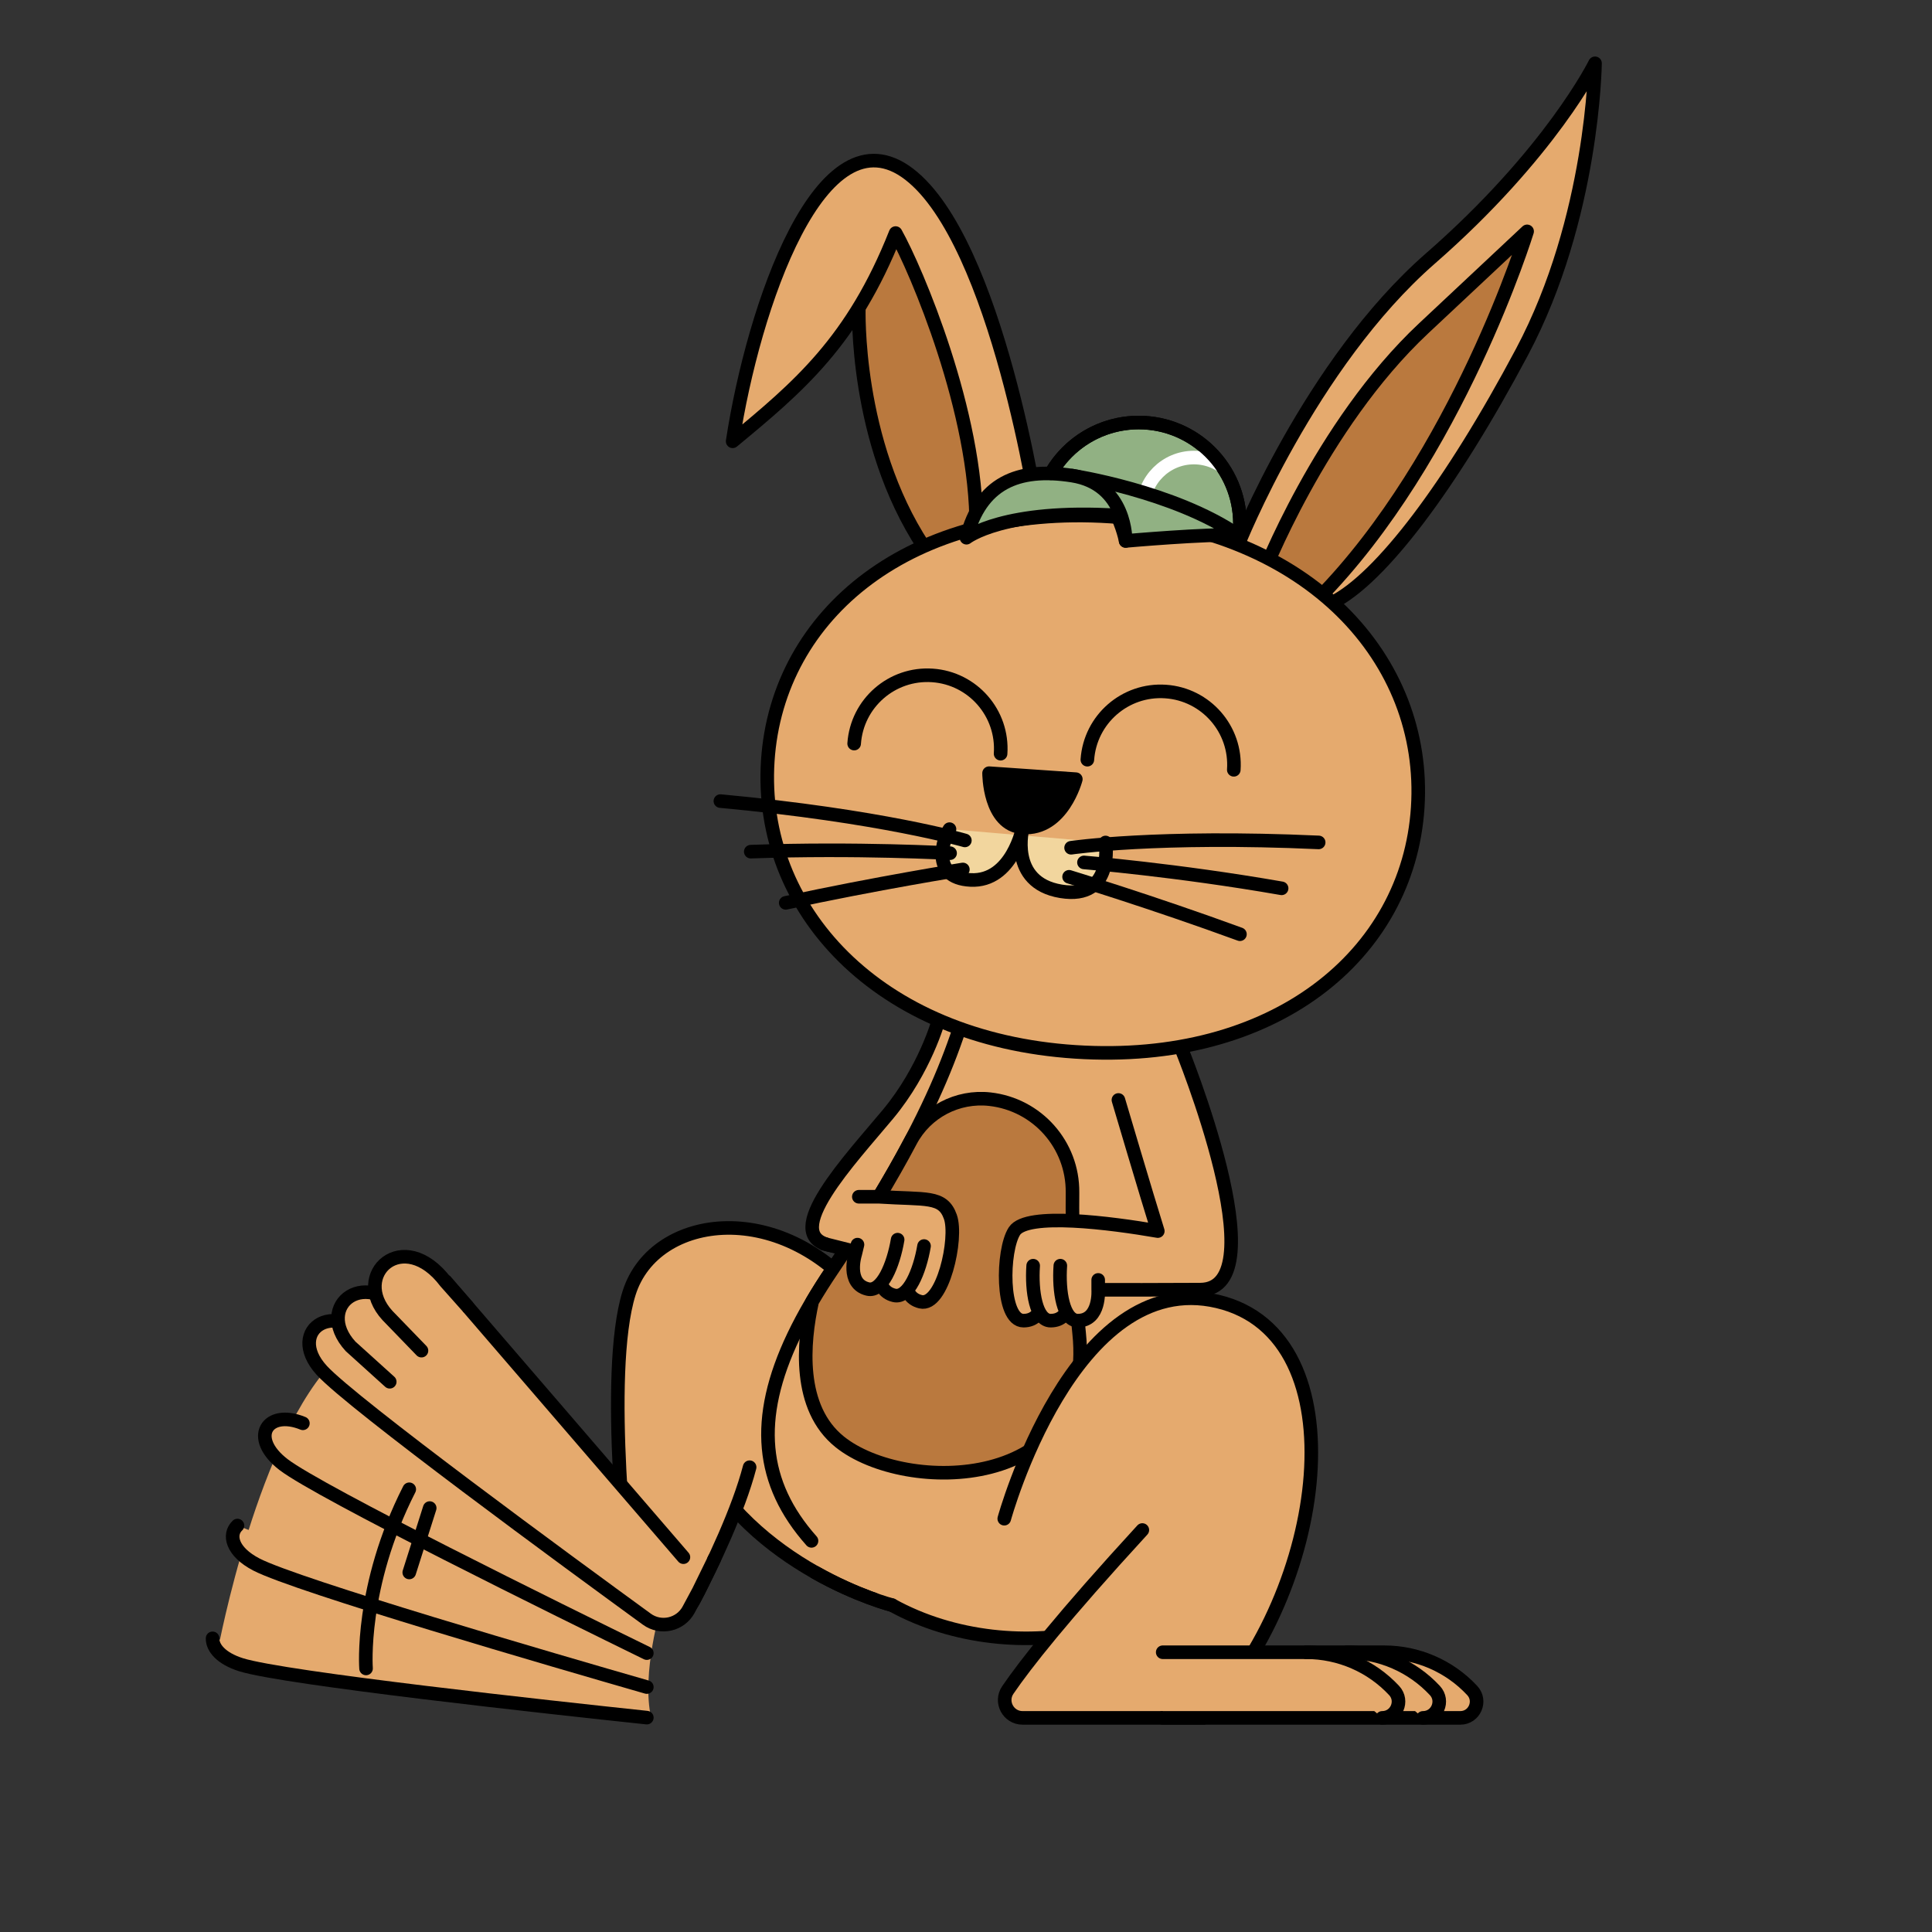 <?xml version="1.0" encoding="utf-8"?>
<svg viewBox="0 0 500 500" xmlns="http://www.w3.org/2000/svg">
    <rect x="0" y="0" width="500" height="500" fill="#333333" stroke="none"/>
    <defs>
        <clipPath id="clippath0" transform="">
            <path d="M 0 2000 L 2000 2000 L 2000 0 L 0 0 Z" style="fill: none; clip-rule: nonzero;" />
        </clipPath>
        <clipPath id="clippath1" transform="">
            <path
                d="M 999.526 1284.213 C 999.526 1248.047 1028.844 1218.729 1065.01 1218.729 L 1065.01 1218.729 C 1101.176 1218.729 1130.495 1248.047 1130.495 1284.213 L 1130.495 1284.213 C 1130.495 1320.379 1101.176 1349.698 1065.01 1349.698 L 1065.01 1349.698 C 1028.844 1349.698 999.526 1320.379 999.526 1284.213"
                style="fill: none; clip-rule: nonzero;" />
        </clipPath>
        <clipPath id="clippath2" transform="">
            <path d="M 0 2000 L 2000 2000 L 2000 0 L 0 0 Z" style="fill: none; clip-rule: nonzero;" />
        </clipPath>
    </defs>
    <g class="page-1"
        transform="matrix(0.4, 0, 0, -0.4, -131.302, 649.23)">
        <g transform="">
            <path d="M 0 2000 L 2000 2000 L 2000 0 L 0 0 Z" style="fill: none;" />
        </g>
        <g style="clip-path: url('#clippath0');">
            <g transform="translate(1130.494 1284.213)">
                <path
                    d="M 0 0 C 0 36.166 -29.318 65.484 -65.484 65.484 C -101.65 65.484 -130.968 36.166 -130.968 0 C -130.968 -36.166 -101.65 -65.484 -65.484 -65.484 C -29.318 -65.484 0 -36.166 0 0"
                    style="fill-opacity: 1; fill: rgb(145, 177, 131);" />
            </g>
        </g>
        <g style="clip-path: url('#clippath0');">
            <g transform="translate(1130.494 1284.213)">
                <path
                    d="M 0 0 C 0 36.166 -29.318 65.484 -65.484 65.484 C -101.65 65.484 -130.968 36.166 -130.968 0 C -130.968 -36.166 -101.65 -65.484 -65.484 -65.484 C -29.318 -65.484 0 -36.166 0 0 Z"
                    style="fill: none; stroke: rgb(0, 0, 0); stroke-opacity: 1; stroke-miterlimit: 0; stroke-linecap: round; stroke-linejoin: round; stroke-width: 8.787px; stroke-dashoffset: 0px;" />
            </g>
        </g>
        <g transform="">
            <path
                d="M 999.526 1284.213 C 999.526 1248.047 1028.844 1218.729 1065.01 1218.729 L 1065.01 1218.729 C 1101.176 1218.729 1130.495 1248.047 1130.495 1284.213 L 1130.495 1284.213 C 1130.495 1320.379 1101.176 1349.698 1065.01 1349.698 L 1065.01 1349.698 C 1028.844 1349.698 999.526 1320.379 999.526 1284.213"
                style="fill: none;" />
        </g>
        <g style="clip-path: url('#clippath1');">
            <g transform="translate(1133.486 1294.227)">
                <path
                    d="M 0 0 C 0 18.12 -14.688 32.808 -32.808 32.808 C -50.928 32.808 -65.616 18.12 -65.616 0 C -65.616 -18.119 -50.928 -32.808 -32.808 -32.808 C -14.688 -32.808 0 -18.119 0 0 Z"
                    style="fill: none; stroke: rgb(255, 255, 255); stroke-opacity: 1; stroke-miterlimit: 0; stroke-linecap: round; stroke-linejoin: round; stroke-width: 8.787px; stroke-dashoffset: 0px;" />
            </g>
        </g>
        <g transform="">
            <path d="M 0 2000 L 2000 2000 L 2000 0 L 0 0 Z" style="fill: none;" />
        </g>
        <g style="clip-path: url('#clippath2');">
            <g transform="translate(935.504 963.044)">
                <path
                    d="M 0 0 C 0 0 -8.633 -31.873 -32.671 -60.796 C -56.709 -89.719 -103.375 -138.943 -70.318 -145.621 L 14.316 -162.203 L 39.944 4.006 Z"
                    style="fill: rgb(229, 170, 110); fill-opacity: 1;" />
            </g>
        </g>
        <g style="clip-path: url('#clippath2');">
            <g transform="translate(935.504 963.044)">
                <path
                    d="M 0 0 C 0 0 -8.633 -31.873 -32.671 -60.796 C -56.709 -89.719 -103.375 -138.943 -70.318 -145.621 L 14.316 -162.203 L 39.944 4.006 L 0 0 Z"
                    style="fill: none; stroke: rgb(0, 0, 0); stroke-opacity: 1; stroke-miterlimit: 0; stroke-linecap: round; stroke-linejoin: round; stroke-width: 8.787px; stroke-dashoffset: 0px;" />
            </g>
        </g>
        <g style="clip-path: url('#clippath2');">
            <g transform="translate(469.483 556.711)">
                <path
                    d="M 0 0 C 0 0 25.74 137.97 76.687 187.743 L 286.665 27.087 C 286.665 27.087 273.485 -16.18 280.075 -45.103"
                    style="fill: rgb(229, 170, 110); fill-opacity: 1;" />
            </g>
        </g>
        <g style="clip-path: url('#clippath2');">
            <g transform="translate(905.385 584.579)">
                <path
                    d="M 0 0 C 0 0 -91.026 23.316 -128.369 101.298 L -122.877 192.459 L -4.246 198.528 Z"
                    style="fill: rgb(229, 170, 110); fill-opacity: 1;" />
            </g>
        </g>
        <g style="clip-path: url('#clippath2');">
            <g transform="translate(905.385 584.579)">
                <path
                    d="M 0 0 C 0 0 -91.026 23.316 -128.369 101.298 L -122.877 192.459 L -4.246 198.528 L 0 0 Z"
                    style="fill: none; stroke: rgb(0, 0, 0); stroke-opacity: 1; stroke-miterlimit: 0; stroke-linecap: round; stroke-linejoin: round; stroke-width: 8.787px; stroke-dashoffset: 0px;" />
            </g>
        </g>
        <g style="clip-path: url('#clippath2');">
            <g transform="translate(888.68 779.602)">
                <path
                    d="M 0 0 C -52.062 69.173 -136.926 59.183 -153.4 6.892 C -169.875 -45.398 -153.4 -182.689 -153.4 -182.689 L -143.069 -194.933 C -134.214 -205.425 -117.533 -203.587 -111.215 -191.398 C -99.277 -168.366 -82.727 -133.709 -75.419 -105.807"
                    style="fill: rgb(229, 170, 110); stroke: rgb(0, 0, 0); stroke-opacity: 1; stroke-miterlimit: 0; stroke-linecap: round; stroke-linejoin: round; stroke-width: 8.787px; stroke-dashoffset: 0px; fill-opacity: 1;" />
            </g>
        </g>
        <g style="clip-path: url('#clippath2');">
            <g transform="translate(1129.342 1270.7)">
                <path
                    d="M 0 0 C 0 0 46.369 117.011 124.351 185.108 C 202.332 253.205 230.889 311.416 230.889 311.416 C 230.889 311.416 229.791 211.468 183.661 124.7 C 137.531 37.931 92.184 -21.824 61.039 -37.527 C 29.895 -53.23 0 0 0 0"
                    style="fill: rgb(229, 170, 110); fill-opacity: 1;" />
            </g>
        </g>
        <g style="clip-path: url('#clippath2');">
            <g transform="translate(1129.342 1270.7)">
                <path
                    d="M 0 0 C 0 0 46.369 117.011 124.351 185.108 C 202.332 253.205 230.889 311.416 230.889 311.416 C 230.889 311.416 229.791 211.468 183.661 124.7 C 137.531 37.931 92.184 -21.824 61.039 -37.527 C 29.895 -53.23 0 0 0 0 Z"
                    style="fill: none; stroke: rgb(0, 0, 0); stroke-opacity: 1; stroke-miterlimit: 0; stroke-linecap: round; stroke-linejoin: round; stroke-width: 8.787px; stroke-dashoffset: 0px;" />
            </g>
        </g>
        <g style="clip-path: url('#clippath2');">
            <g transform="translate(1316.298 1473.381)">
                <path
                    d="M 0 0 L -66.999 -62.792 C -133.991 -125.58 -171.646 -223.752 -171.652 -223.767 C -161.595 -233.549 -148.663 -241.525 -135.202 -237.697 C -44.71 -145.75 0 0 0 0"
                    style="fill: rgb(186, 121, 62); fill-opacity: 1;" />
            </g>
        </g>
        <g style="clip-path: url('#clippath2');">
            <g transform="translate(1316.298 1473.381)">
                <path
                    d="M 0 0 L -66.999 -62.792 C -133.991 -125.58 -171.646 -223.752 -171.652 -223.767 C -161.595 -233.549 -148.663 -241.525 -135.202 -237.697 C -44.71 -145.75 0 0 0 0 Z"
                    style="fill: none; stroke: rgb(0, 0, 0); stroke-opacity: 1; stroke-miterlimit: 0; stroke-linecap: round; stroke-linejoin: round; stroke-width: 8.787px; stroke-dashoffset: 0px;" />
            </g>
        </g>
        <g style="clip-path: url('#clippath2');">
            <g transform="translate(883.926 1423.957)">
                <path
                    d="M 0 0 C 0 0 -2.988 -86.099 41.888 -154.347 C 86.763 -222.596 94.085 -125.942 94.085 -125.942 L 39.9 54.184 L 9.147 67.364 Z"
                    style="fill: rgb(186, 121, 62); fill-opacity: 1;" />
            </g>
        </g>
        <g style="clip-path: url('#clippath2');">
            <g transform="translate(883.926 1423.957)">
                <path
                    d="M 0 0 C 0 0 -2.988 -86.099 41.888 -154.347 C 86.763 -222.596 94.085 -125.942 94.085 -125.942 L 39.9 54.184 L 9.147 67.364 L 0 0 Z"
                    style="fill: none; stroke: rgb(0, 0, 0); stroke-opacity: 1; stroke-miterlimit: 0; stroke-linecap: round; stroke-linejoin: round; stroke-width: 8.787px; stroke-dashoffset: 0px;" />
            </g>
        </g>
        <g style="clip-path: url('#clippath2');">
            <g transform="translate(1000 1288.343)">
                <path
                    d="M 0 0 C 0 0 -26.382 178.083 -83.496 222.016 C -140.609 265.949 -184.542 135.614 -197.722 49.211 C -155.253 84.358 -120.106 113.647 -92.282 183.94 C -79.102 160.509 -39.333 67.277 -40.18 -6.923 C -41.027 -81.124 0 0 0 0"
                    style="fill: rgb(229, 170, 110); fill-opacity: 1;" />
            </g>
        </g>
        <g style="clip-path: url('#clippath2');">
            <g transform="translate(1000 1288.343)">
                <path
                    d="M 0 0 C 0 0 -26.382 178.083 -83.496 222.016 C -140.609 265.949 -184.542 135.614 -197.722 49.211 C -155.253 84.358 -120.106 113.647 -92.282 183.94 C -79.102 160.509 -39.333 67.277 -40.18 -6.923 C -41.027 -81.124 0 0 0 0 Z"
                    style="fill: none; stroke: rgb(0, 0, 0); stroke-opacity: 1; stroke-miterlimit: 0; stroke-linecap: round; stroke-linejoin: round; stroke-width: 8.787px; stroke-dashoffset: 0px;" />
            </g>
        </g>
        <g style="clip-path: url('#clippath2');">
            <g transform="translate(853.3 626.137)">
                <path
                    d="M 0 0 C -8.255 9.287 -14.723 18.879 -19.368 28.896 C -37.75 68.545 -27.578 114.876 13.414 175.432 C 77.849 270.62 96.887 326.269 107.138 373.863 C 117.389 421.458 221.364 335.056 221.364 335.056 C 221.364 335.056 272.62 89.029 260.904 12.878 C 249.778 -59.441 131.671 -85.533 52.08 -41.567"
                    style="fill: rgb(229, 170, 110); stroke: rgb(0, 0, 0); stroke-opacity: 1; stroke-miterlimit: 0; stroke-linecap: round; stroke-linejoin: round; stroke-width: 8.787px; stroke-dashoffset: 0px; fill-opacity: 1;" />
            </g>
        </g>
        <g style="clip-path: url('#clippath2');">
            <g transform="translate(968.75 911.902)">
                <path
                    d="M 0 0 C 30.647 -3.461 53.717 -29.521 53.411 -60.36 C 53.149 -86.803 54.149 -117.736 57.69 -151.339 C 68.571 -254.582 -54.832 -255.855 -97.277 -221.632 C -124.488 -199.692 -121.003 -157.957 -114.999 -130.804 C -111.073 -124.156 -106.787 -117.352 -102.036 -110.334 C -80.521 -78.55 -64.077 -51.182 -51.327 -27.048 C -41.434 -8.321 -21.045 2.377 0 0"
                    style="fill: rgb(186, 121, 62); fill-opacity: 1;" />
            </g>
        </g>
        <g style="clip-path: url('#clippath2');">
            <g transform="translate(968.75 911.902)">
                <path
                    d="M 0 0 C 30.647 -3.461 53.717 -29.521 53.411 -60.36 C 53.149 -86.803 54.149 -117.736 57.69 -151.339 C 68.571 -254.582 -54.832 -255.855 -97.277 -221.632 C -124.488 -199.692 -121.003 -157.957 -114.999 -130.804 C -111.073 -124.156 -106.787 -117.352 -102.036 -110.334 C -80.521 -78.55 -64.077 -51.182 -51.327 -27.048 C -41.434 -8.321 -21.045 2.377 0 0 Z"
                    style="fill: none; stroke: rgb(0, 0, 0); stroke-opacity: 1; stroke-miterlimit: 0; stroke-linecap: round; stroke-linejoin: round; stroke-width: 8.787px; stroke-dashoffset: 0px;" />
            </g>
        </g>
        <g style="clip-path: url('#clippath2');">
            <g transform="translate(978.011 640.48)">
                <path
                    d="M 0 0 C 0 0 44.486 162.553 137.934 140.586 C 231.382 118.619 207.951 -48.327 128.871 -128.871 L 11.854 -128.871 C 2.572 -128.871 -2.93 -118.491 2.3 -110.822 C 13.521 -94.37 37.614 -63.656 89.331 -7.322"
                    style="fill: rgb(229, 170, 110); stroke: rgb(0, 0, 0); stroke-opacity: 1; stroke-miterlimit: 0; stroke-linecap: round; stroke-linejoin: round; stroke-width: 8.787px; stroke-dashoffset: 0px; fill-opacity: 1;" />
            </g>
        </g>
        <g style="clip-path: url('#clippath2');">
            <g transform="translate(1080.523 554.077)">
                <path
                    d="M 0 0 L 143.368 0 C 164.943 0 185.548 -8.969 200.249 -24.76 C 206.521 -31.495 201.743 -42.469 192.54 -42.469 L 0 -42.469"
                    style="fill: rgb(229, 170, 110); stroke: rgb(0, 0, 0); stroke-opacity: 1; stroke-miterlimit: 0; stroke-linecap: round; stroke-linejoin: round; stroke-width: 8.787px; stroke-dashoffset: 0px; fill-opacity: 1;" />
            </g>
        </g>
        <g style="clip-path: url('#clippath2');">
            <g transform="translate(1199.727 554.077)">
                <path
                    d="M 0 0 C 21.575 0 42.179 -8.969 56.881 -24.76 C 63.152 -31.495 58.375 -42.469 49.172 -42.469"
                    style="fill: rgb(229, 170, 110); stroke: rgb(0, 0, 0); stroke-opacity: 1; stroke-miterlimit: 0; stroke-linecap: round; stroke-linejoin: round; stroke-width: 8.787px; stroke-dashoffset: 0px; fill-opacity: 1;" />
            </g>
        </g>
        <g style="clip-path: url('#clippath2');">
            <g transform="translate(1173.367 554.077)">
                <path
                    d="M 0 0 C 21.575 0 42.18 -8.969 56.881 -24.76 C 63.152 -31.495 58.376 -42.469 49.172 -42.469"
                    style="fill: rgb(229, 170, 110); stroke: rgb(0, 0, 0); stroke-opacity: 1; stroke-miterlimit: 0; stroke-linecap: round; stroke-linejoin: round; stroke-width: 8.787px; stroke-dashoffset: 0px; fill-opacity: 1;" />
            </g>
        </g>
        <g style="clip-path: url('#clippath2');">
            <g transform="translate(770.426 615.584)">
                <path
                    d="M 0 0 L -153.767 178.507 L -196.42 134.34 C -223.879 170.584 -258.108 147.176 -233.945 120.816 C -214.073 99.138 -73.114 -4.114 -23.674 -40.104 C -14.645 -46.677 -1.894 -43.767 3.392 -33.928 L 9.831 -21.939 L 20.062 -1.014"
                    style="fill: rgb(229, 170, 110); stroke: rgb(0, 0, 0); stroke-opacity: 1; stroke-miterlimit: 0; stroke-linecap: round; stroke-linejoin: round; stroke-width: 8.787px; stroke-dashoffset: 0px; fill-opacity: 1;" />
            </g>
        </g>
        <g style="clip-path: url('#clippath2');">
            <g transform="translate(593.044 769.638)">
                <path d="M 0 0 C -27.458 36.245 -62.12 8.689 -37.957 -17.671 L -12.63 -40.56"
                    style="fill: rgb(229, 170, 110); stroke: rgb(0, 0, 0); stroke-opacity: 1; stroke-miterlimit: 0; stroke-linecap: round; stroke-linejoin: round; stroke-width: 8.787px; stroke-dashoffset: 0px; fill-opacity: 1;" />
            </g>
        </g>
        <g style="clip-path: url('#clippath2');">
            <g transform="translate(600.949 749.21)">
                <path
                    d="M 0 0 L -21.967 22.699 C -46.13 49.059 -11.796 80.669 15.662 44.424 L 29.805 28.519"
                    style="fill: rgb(229, 170, 110); stroke: rgb(0, 0, 0); stroke-opacity: 1; stroke-miterlimit: 0; stroke-linecap: round; stroke-linejoin: round; stroke-width: 8.787px; stroke-dashoffset: 0px; fill-opacity: 1;" />
            </g>
        </g>
        <g style="clip-path: url('#clippath2');">
            <g transform="translate(524.219 702.198)">
                <path
                    d="M 0 0 C -23.002 9.398 -35.286 -9.234 -12.487 -26.723 C 10.848 -44.621 167.595 -121.827 222.533 -148.685"
                    style="fill: rgb(229, 170, 110); stroke: rgb(0, 0, 0); stroke-opacity: 1; stroke-miterlimit: 0; stroke-linecap: round; stroke-linejoin: round; stroke-width: 8.787px; stroke-dashoffset: 0px; fill-opacity: 1;" />
            </g>
        </g>
        <g style="clip-path: url('#clippath2');">
            <g transform="translate(481.883 636.049)">
                <path
                    d="M 0 0 C -6.18 -5.902 -3.619 -16.95 12.242 -25.203 C 38.33 -38.778 206.102 -87.592 264.869 -104.502"
                    style="fill: rgb(229, 170, 110); stroke: rgb(0, 0, 0); stroke-opacity: 1; stroke-miterlimit: 0; stroke-linecap: round; stroke-linejoin: round; stroke-width: 8.787px; stroke-dashoffset: 0px; fill-opacity: 1;" />
            </g>
        </g>
        <g style="clip-path: url('#clippath2');">
            <g transform="translate(465.796 563.073)">
                <path
                    d="M 0 0 C -0.133 -6.109 5.557 -13.025 18.396 -17.071 C 46.445 -25.909 220.146 -44.849 280.956 -51.297"
                    style="fill: rgb(229, 170, 110); stroke: rgb(0, 0, 0); stroke-opacity: 1; stroke-miterlimit: 0; stroke-linecap: round; stroke-linejoin: round; stroke-width: 8.787px; stroke-dashoffset: 0px; fill-opacity: 1;" />
            </g>
        </g>
        <g style="clip-path: url('#clippath2');">
            <g transform="translate(565.087 543.596)">
                <path d="M 0 0 C 0 0 -4.079 52.95 27.957 115.921"
                    style="fill: none; stroke: rgb(0, 0, 0); stroke-opacity: 1; stroke-miterlimit: 0; stroke-linecap: round; stroke-linejoin: round; stroke-width: 8.787px; stroke-dashoffset: 0px;" />
            </g>
        </g>
        <g style="clip-path: url('#clippath2');">
            <g transform="translate(593.044 605.698)">
                <path d="M 0 0 L 13.229 41.659"
                    style="fill: none; stroke: rgb(0, 0, 0); stroke-opacity: 1; stroke-miterlimit: 0; stroke-linecap: round; stroke-linejoin: round; stroke-width: 8.787px; stroke-dashoffset: 0px;" />
            </g>
        </g>
        <g style="clip-path: url('#clippath2');">
            <g transform="translate(1092.086 945.917)">
                <path
                    d="M 0 0 C 0 0 64.224 -156.925 12.784 -157.227 C -38.656 -157.529 -88.447 -157.227 -88.447 -157.227 C -88.447 -157.227 -86.982 -177.299 -101.627 -177.299 C -116.271 -177.299 -115.539 -131.684 -107.485 -119.345 C -99.43 -107.006 -45.01 -114.11 -14.741 -119.345 C -21.814 -96.755 -40.217 -34.516 -40.217 -34.516"
                    style="fill: rgb(229, 170, 110); stroke: rgb(0, 0, 0); stroke-opacity: 1; stroke-miterlimit: 0; stroke-linecap: round; stroke-linejoin: round; stroke-width: 8.787px; stroke-dashoffset: 0px; fill-opacity: 1;" />
            </g>
        </g>
        <g style="clip-path: url('#clippath2');">
            <g transform="translate(1021.212 788.69)">
                <path
                    d="M 0 0 C 0 0 1.465 -20.072 -13.18 -20.072 C -22.587 -20.072 -25.649 -1.247 -24.501 15.487"
                    style="fill: rgb(229, 170, 110); stroke: rgb(0, 0, 0); stroke-opacity: 1; stroke-miterlimit: 0; stroke-linecap: round; stroke-linejoin: round; stroke-width: 8.787px; stroke-dashoffset: 0px; fill-opacity: 1;" />
            </g>
        </g>
        <g style="clip-path: url('#clippath2');">
            <g transform="translate(1014.284 804.179)">
                <path
                    d="M 0 0 C -1.148 -16.735 1.913 -35.561 11.321 -35.561 C 25.966 -35.561 24.501 -15.488 24.501 -15.488 L 24.501 -9.201"
                    style="fill: rgb(229, 170, 110); stroke: rgb(0, 0, 0); stroke-opacity: 1; stroke-miterlimit: 0; stroke-linecap: round; stroke-linejoin: round; stroke-width: 8.787px; stroke-dashoffset: 0px; fill-opacity: 1;" />
            </g>
        </g>
        <g style="clip-path: url('#clippath2');">
            <g transform="translate(1081.529 957.714)">
                <path d="M 0 0 L 12.355 -36.52 L -17.573 -41.736 L -22.241 -3.295 Z"
                    style="fill: rgb(229, 170, 110); fill-opacity: 1;" />
            </g>
        </g>
        <g style="clip-path: url('#clippath2');">
            <g transform="translate(1245.515 1100.598)">
                <path
                    d="M 0 0 C -6.217 -95.64 -93.259 -166.414 -221.512 -158.078 C -349.764 -149.742 -426.728 -65.453 -420.512 30.187 C -414.295 125.827 -327.253 196.601 -199.001 188.265 C -70.748 179.929 6.216 95.64 0 0"
                    style="fill: rgb(229, 170, 110); fill-opacity: 1;" />
            </g>
        </g>
        <g style="clip-path: url('#clippath2');">
            <g transform="translate(1245.515 1100.598)">
                <path
                    d="M 0 0 C -6.217 -95.64 -93.259 -166.414 -221.512 -158.078 C -349.764 -149.742 -426.728 -65.453 -420.512 30.187 C -414.295 125.827 -327.253 196.601 -199.001 188.265 C -70.748 179.929 6.216 95.64 0 0 Z"
                    style="fill: none; stroke: rgb(0, 0, 0); stroke-opacity: 1; stroke-miterlimit: 0; stroke-linecap: round; stroke-linejoin: round; stroke-width: 8.787px; stroke-dashoffset: 0px;" />
            </g>
        </g>
        <g style="clip-path: url('#clippath2');">
            <g transform="translate(861.261 818.396)">
                <path
                    d="M 0 0 C 49.937 -12.349 54.479 -14.936 54.479 -14.936 C 54.479 -14.936 48.351 -34.106 62.588 -37.538 C 76.824 -40.97 86.802 3.548 81.864 17.43 C 76.925 31.312 66.289 28.373 35.636 30.378 L 22.659 30.378"
                    style="fill: rgb(229, 170, 110); stroke: rgb(0, 0, 0); stroke-opacity: 1; stroke-miterlimit: 0; stroke-linecap: round; stroke-linejoin: round; stroke-width: 8.787px; stroke-dashoffset: 0px; fill-opacity: 1;" />
            </g>
        </g>
        <g style="clip-path: url('#clippath2');">
            <g transform="translate(898.656 807.579)">
                <path
                    d="M 0 0 C 0 0 -6.127 -19.171 8.109 -22.603 C 17.255 -24.807 24.644 -7.224 27.448 9.314"
                    style="fill: rgb(229, 170, 110); stroke: rgb(0, 0, 0); stroke-opacity: 1; stroke-miterlimit: 0; stroke-linecap: round; stroke-linejoin: round; stroke-width: 8.787px; stroke-dashoffset: 0px; fill-opacity: 1;" />
            </g>
        </g>
        <g style="clip-path: url('#clippath2');">
            <g transform="translate(909.02 821.013)">
                <path
                    d="M 0 0 C -2.805 -16.538 -10.193 -34.122 -19.339 -31.918 C -33.576 -28.486 -27.449 -9.315 -27.449 -9.315 L -25.975 -3.203"
                    style="fill: rgb(229, 170, 110); stroke: rgb(0, 0, 0); stroke-opacity: 1; stroke-miterlimit: 0; stroke-linecap: round; stroke-linejoin: round; stroke-width: 8.787px; stroke-dashoffset: 0px; fill-opacity: 1;" />
            </g>
        </g>
        <g style="clip-path: url('#clippath2');">
            <g transform="translate(905.385 584.579)">
                <path d="M 0 0 C 0 0 -22.475 5.757 -49.67 21.117"
                    style="fill: rgb(229, 170, 110); stroke: rgb(0, 0, 0); stroke-opacity: 1; stroke-miterlimit: 0; stroke-linecap: round; stroke-linejoin: round; stroke-width: 8.787px; stroke-dashoffset: 0px; fill-opacity: 1;" />
            </g>
        </g>
        <g style="clip-path: url('#clippath2');">
            <g transform="translate(1126.519 1125.009)">
                <path
                    d="M 0 0 C 1.808 26.164 -17.937 48.838 -44.101 50.646 C -70.264 52.453 -92.938 32.708 -94.746 6.545"
                    style="fill: rgb(229, 170, 110); stroke: rgb(0, 0, 0); stroke-opacity: 1; stroke-miterlimit: 0; stroke-linecap: round; stroke-linejoin: round; stroke-width: 8.787px; stroke-dashoffset: 0px; fill-opacity: 1;" />
            </g>
        </g>
        <g style="clip-path: url('#clippath2');">
            <g transform="translate(975.637 1135.432)">
                <path
                    d="M 0 0 C 1.808 26.164 -17.937 48.838 -44.101 50.646 C -70.264 52.453 -92.938 32.708 -94.746 6.545"
                    style="fill: rgb(229, 170, 110); stroke: rgb(0, 0, 0); stroke-opacity: 1; stroke-miterlimit: 0; stroke-linecap: round; stroke-linejoin: round; stroke-width: 8.787px; stroke-dashoffset: 0px; fill-opacity: 1;" />
            </g>
        </g>
        <g style="clip-path: url('#clippath2');">
            <g transform="translate(968.177 1122.831)">
                <path
                    d="M 0 0 L 56.136 -3.878 C 56.136 -3.878 47.574 -36.865 21.825 -35.087 C -0.117 -33.571 0 0 0 0"
                    style="fill: rgb(0, 0, 0); fill-opacity: 1;" />
            </g>
        </g>
        <g style="clip-path: url('#clippath2');">
            <g transform="translate(968.177 1122.831)">
                <path
                    d="M 0 0 L 56.136 -3.878 C 56.136 -3.878 47.574 -36.865 21.825 -35.087 C -0.117 -33.571 0 0 0 0 Z"
                    style="fill: none; stroke: rgb(0, 0, 0); stroke-opacity: 1; stroke-miterlimit: 0; stroke-linecap: round; stroke-linejoin: round; stroke-width: 8.787px; stroke-dashoffset: 0px;" />
            </g>
        </g>
        <g style="clip-path: url('#clippath2');">
            <g transform="translate(1043.545 1077.99)">
                <path
                    d="M 0 0 C 0 0 5.687 -37.301 -28.875 -31.584 C -63.163 -25.913 -53.543 9.754 -53.543 9.754 C -53.543 9.754 -60.386 -25.554 -87.269 -24.248 C -114.152 -22.941 -104.627 3.375 -100.962 8.626"
                    style="fill: rgb(242, 214, 158); stroke: rgb(0, 0, 0); stroke-opacity: 1; stroke-miterlimit: 0; stroke-linecap: round; stroke-linejoin: round; stroke-width: 8.787px; stroke-dashoffset: 0px; fill-opacity: 1;" />
            </g>
        </g>
        <g style="clip-path: url('#clippath2');">
            <g transform="translate(1021.247 1074.577)">
                <path d="M 0 0 C 0 0 55.896 8.215 160.183 3.458"
                    style="fill: none; stroke: rgb(0, 0, 0); stroke-opacity: 1; stroke-miterlimit: 0; stroke-linecap: round; stroke-linejoin: round; stroke-width: 8.787px; stroke-dashoffset: 0px;" />
            </g>
        </g>
        <g style="clip-path: url('#clippath2');">
            <g transform="translate(1029.58 1065.087)">
                <path d="M 0 0 C 0 0 59.797 -4.857 127.877 -16.757"
                    style="fill: none; stroke: rgb(0, 0, 0); stroke-opacity: 1; stroke-miterlimit: 0; stroke-linecap: round; stroke-linejoin: round; stroke-width: 8.787px; stroke-dashoffset: 0px;" />
            </g>
        </g>
        <g style="clip-path: url('#clippath2');">
            <g transform="translate(1019.949 1055.791)">
                <path d="M 0 0 C 0 0 53.804 -16.388 110.545 -37.157"
                    style="fill: none; stroke: rgb(0, 0, 0); stroke-opacity: 1; stroke-miterlimit: 0; stroke-linecap: round; stroke-linejoin: round; stroke-width: 8.787px; stroke-dashoffset: 0px;" />
            </g>
        </g>
        <g style="clip-path: url('#clippath2');">
            <g transform="translate(952.521 1079.324)">
                <path d="M 0 0 C 0 0 -54.236 15.823 -158.186 25.451"
                    style="fill: none; stroke: rgb(0, 0, 0); stroke-opacity: 1; stroke-miterlimit: 0; stroke-linecap: round; stroke-linejoin: round; stroke-width: 8.787px; stroke-dashoffset: 0px;" />
            </g>
        </g>
        <g style="clip-path: url('#clippath2');">
            <g transform="translate(942.962 1071.07)">
                <path d="M 0 0 C 0 0 -59.897 3.411 -128.967 0.985"
                    style="fill: none; stroke: rgb(0, 0, 0); stroke-opacity: 1; stroke-miterlimit: 0; stroke-linecap: round; stroke-linejoin: round; stroke-width: 8.787px; stroke-dashoffset: 0px;" />
            </g>
        </g>
        <g style="clip-path: url('#clippath2');">
            <g transform="translate(951.223 1060.538)">
                <path d="M 0 0 C 0 0 -55.546 -8.834 -114.604 -21.604"
                    style="fill: none; stroke: rgb(0, 0, 0); stroke-opacity: 1; stroke-miterlimit: 0; stroke-linecap: round; stroke-linejoin: round; stroke-width: 8.787px; stroke-dashoffset: 0px;" />
            </g>
        </g>
        <g style="clip-path: url('#clippath2');">
            <g transform="translate(1021.944 1315.357)">
                <path
                    d="M 0 0 C 0 0 65.469 -9.947 107.397 -38.509 C 87.302 -37.598 34.598 -42.26 34.598 -42.26 C 34.598 -42.26 27.564 -4.594 0 0"
                    style="fill-opacity: 1; fill: rgb(145, 177, 131);" />
            </g>
        </g>
        <g style="clip-path: url('#clippath2');">
            <g transform="translate(1021.944 1315.357)">
                <path
                    d="M 0 0 C 0 0 65.469 -9.947 107.397 -38.509 C 87.302 -37.598 34.598 -42.26 34.598 -42.26 C 34.598 -42.26 27.564 -4.594 0 0 Z"
                    style="fill: none; stroke: rgb(0, 0, 0); stroke-opacity: 1; stroke-miterlimit: 0; stroke-linecap: round; stroke-linejoin: round; stroke-width: 8.787px; stroke-dashoffset: 0px;" />
            </g>
        </g>
        <g style="clip-path: url('#clippath2');">
            <g transform="translate(1056.542 1273.097)">
                <path
                    d="M 0 0 C 0 0 0.858 36.691 -34.598 42.26 C -70.053 47.829 -94.013 37.074 -102.979 2.074 C -102.979 2.074 -78.907 21.13 -4.673 16.432"
                    style="stroke: rgb(0, 0, 0); stroke-opacity: 1; stroke-miterlimit: 0; stroke-linecap: round; stroke-linejoin: round; stroke-width: 8.787px; stroke-dashoffset: 0px; fill-opacity: 1; fill: rgb(145, 177, 131);" />
            </g>
        </g>
        <g style="clip-path: url('#clippath2');">
            <g transform="translate(1130.494 1284.213)">
                <path
                    d="M 0 0 C 0 36.166 -29.318 65.484 -65.484 65.484 C -89.769 65.484 -110.965 52.266 -122.271 32.632"
                    style="fill: none; stroke: rgb(0, 0, 0); stroke-opacity: 1; stroke-miterlimit: 0; stroke-linecap: round; stroke-linejoin: round; stroke-width: 8.787px; stroke-dashoffset: 0px;" />
            </g>
        </g>
    </g>
</svg>